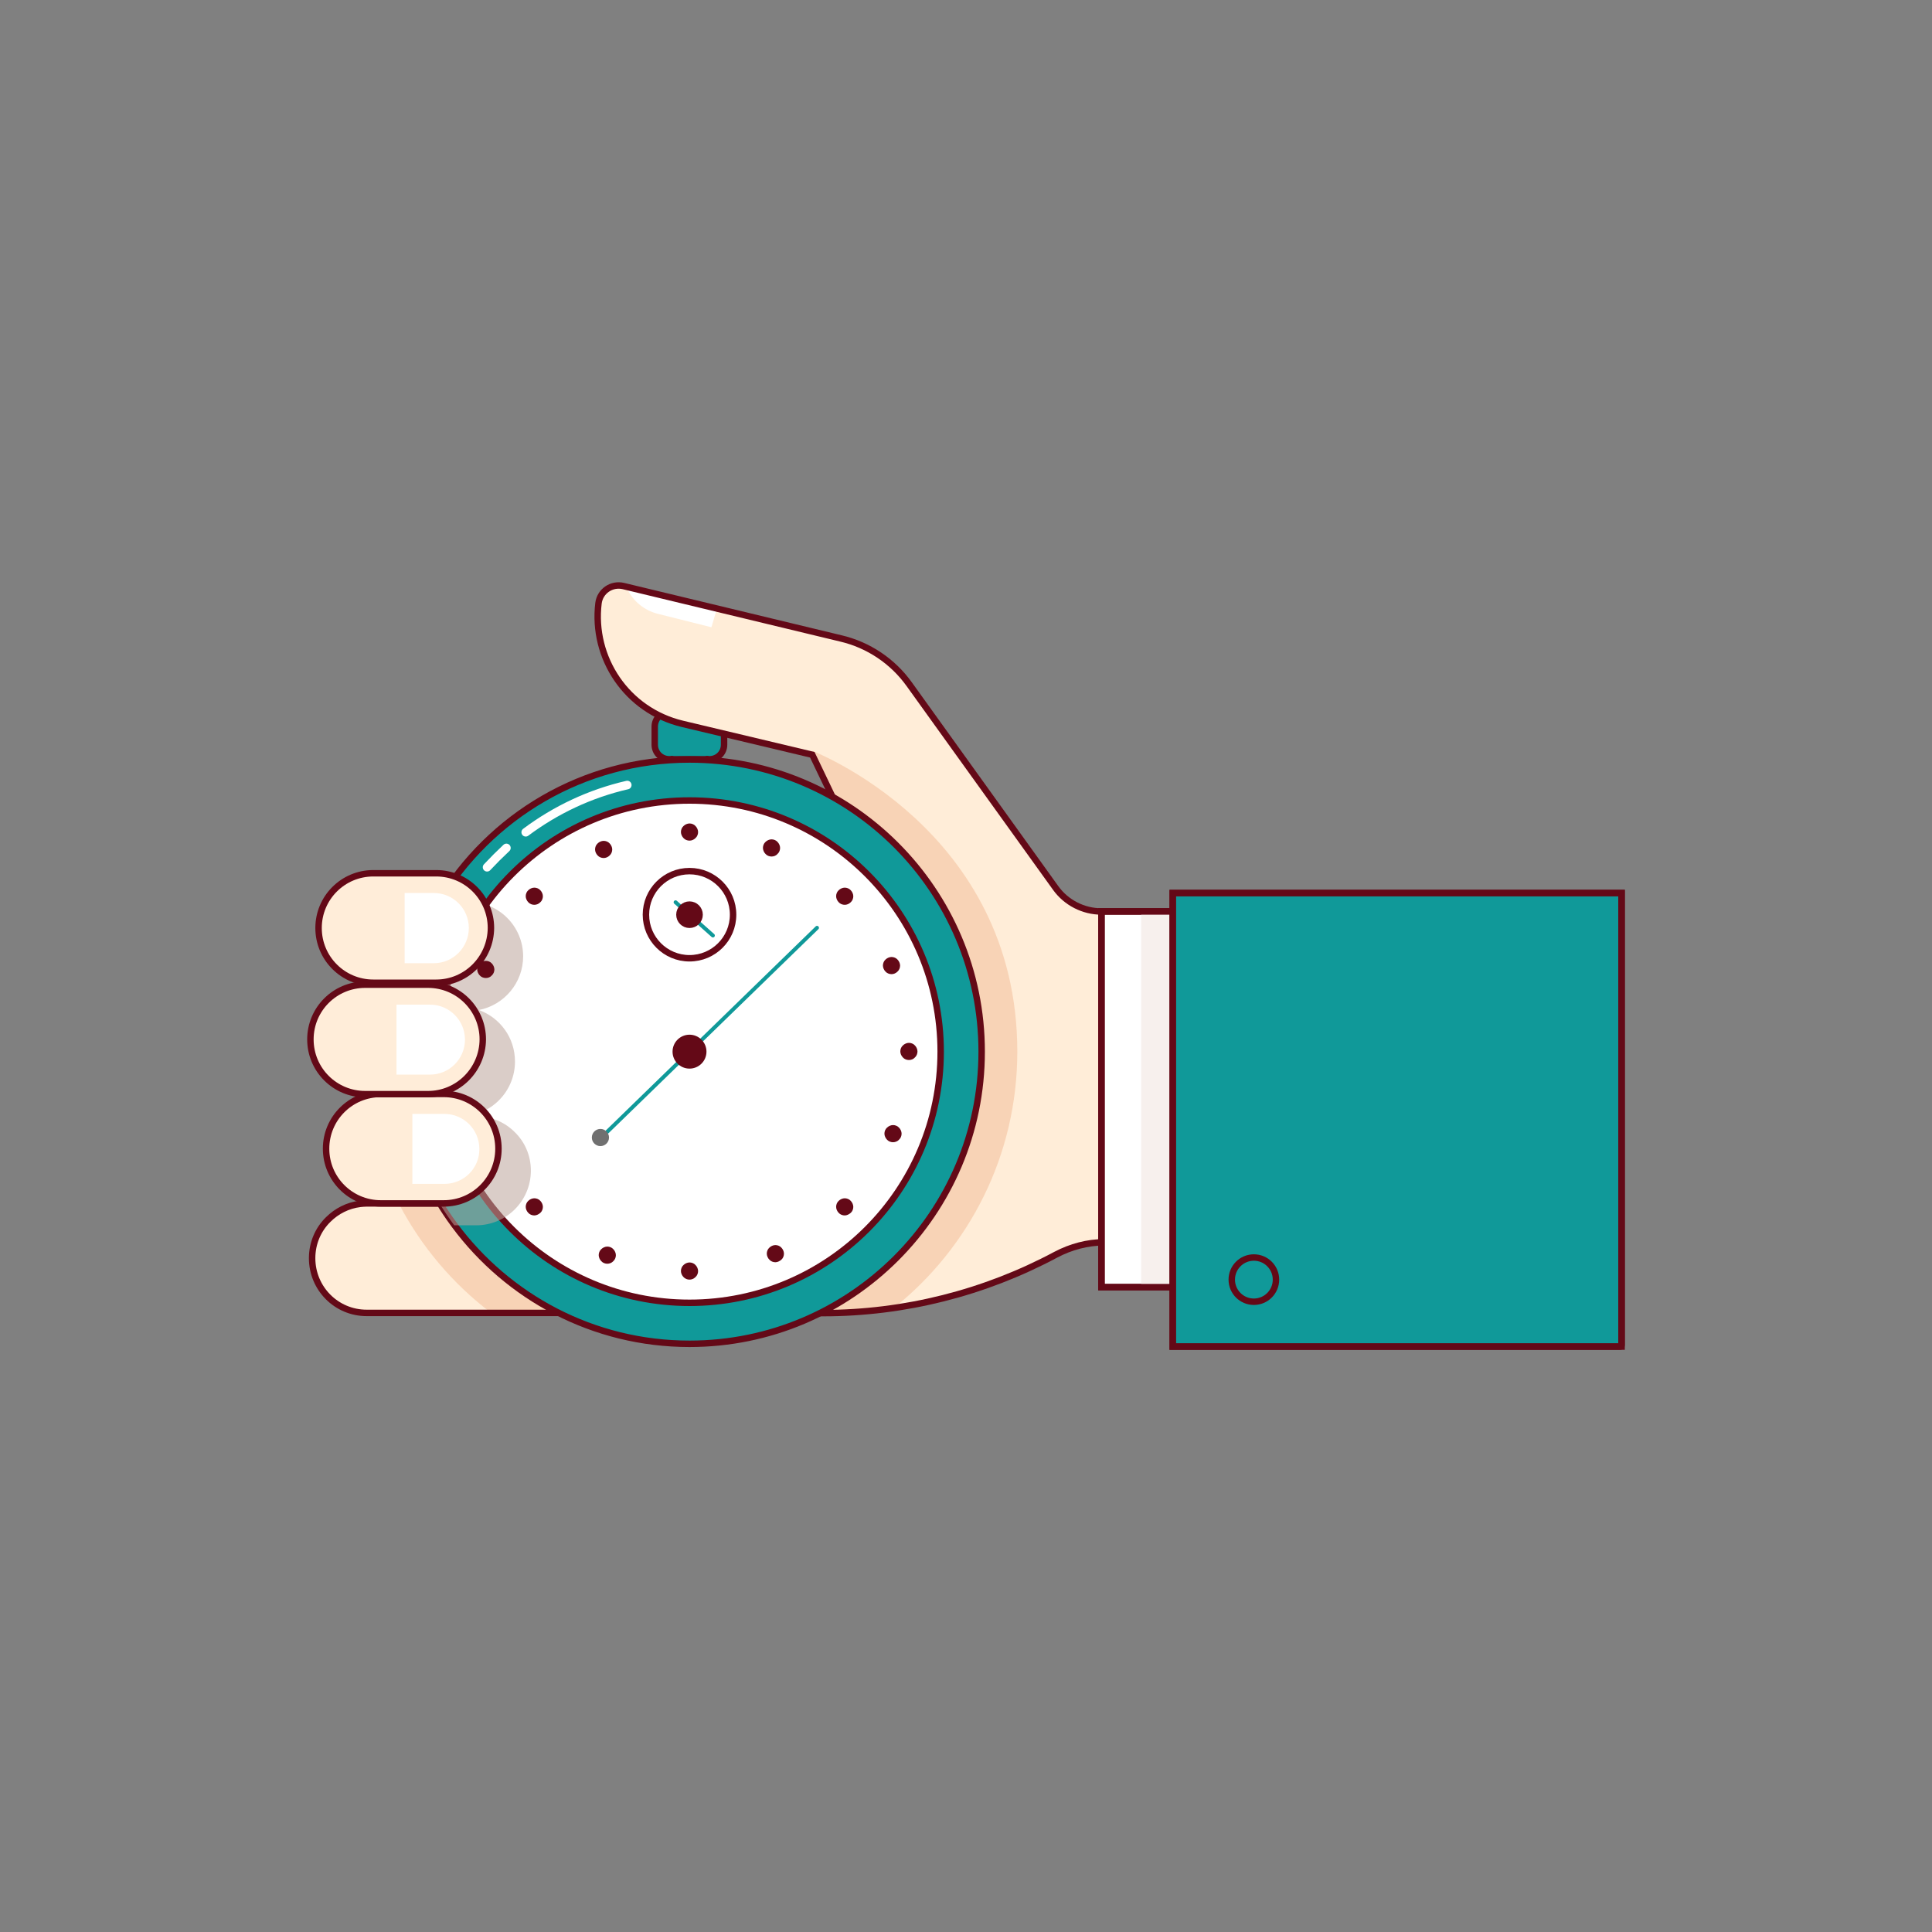 <?xml version="1.0" encoding="UTF-8"?> <!-- Generator: Adobe Illustrator 17.1.0, SVG Export Plug-In . SVG Version: 6.00 Build 0) --> <svg xmlns="http://www.w3.org/2000/svg" xmlns:xlink="http://www.w3.org/1999/xlink" id="Layer_1" x="0px" y="0px" viewBox="0 0 900 900" xml:space="preserve"><rect x="0" y="0" width="900" height="900" fill="#808080" stroke="none"/> <path id="XMLID_2176_" fill="#109999" stroke="#640917" stroke-width="3" stroke-linecap="round" stroke-miterlimit="10" d=" M329,353.7h-17.2c-3.8,0-6.8-3-6.8-6.8v-8.4c0-3.8,3-6.8,6.8-6.8h18.7c3.8,0,6.8,3,6.8,6.8v8.4c0,3.8-3,6.8-6.8,6.8H329"></path> <g id="XMLID_6411_"> <path id="XMLID_2185_" fill="#FFEDD8" d="M319.1,586.1c0,7-2.8,13.4-7.5,18c-4.6,4.6-11,7.5-18,7.5H170.8 c-14.1,0-25.4-11.4-25.4-25.5c0-7,2.8-13.4,7.5-18c3.9-3.9,9.1-6.6,14.9-7.3c1-0.1,2-0.2,3-0.2h122.9 C307.7,560.6,319.1,572,319.1,586.1z"></path> <path id="XMLID_2184_" fill="#FFEDD8" d="M595.4,424.6v154.1h-80.9c-7.9,0-15.7,2-22.7,5.8c-23.6,12.6-49.1,21-75.4,24.8 c-10.9,1.6-21.9,2.4-33,2.4h-20.3v-169h43.1c0,0-4.3-4,13.9-4.1l-41.7-87l-35.5-8.5l-24.7-5.9l-0.4-0.1c-5.1-1.2-9.9-3.2-14.2-5.7 c-17.4-10.3-27.4-30.1-24.9-50.5c0.7-5.6,6.1-9.3,11.6-8l101.3,24.3c12.9,3.1,24.2,10.7,31.9,21.4l68.2,94.9 c4.9,6.9,12.9,10.9,21.3,10.9H595.4z"></path> <path id="XMLID_2183_" fill="#FFFFFF" d="M292.2,274.4L292.2,274.4c2.8,5.7,7.9,9.9,14.1,11.5l25.1,6.3l2.3-7.7"></path> <path id="XMLID_2182_" opacity="0.5" fill="#F2BA94" d="M473.9,489.9c0,48.3-22.4,91.3-57.4,119.3c-10.9,1.6-21.9,2.4-33,2.4h-20.3 v-169h43.1c0,0-4.3-4,13.9-4.1l-41.7-88.7C378.4,349.9,473.9,386.2,473.9,489.9z"></path> <path id="XMLID_2181_" opacity="0.5" fill="#F2BA94" d="M337.3,586.1c0,7-2.8,13.4-7.5,18c-4.6,4.6-11,7.5-18,7.5h-83 c-17.8-13.5-32.5-30.8-42.9-50.7c1-0.1,2-0.2,3-0.2h122.9C325.9,560.6,337.3,572,337.3,586.1z"></path> <path id="XMLID_2180_" fill="none" stroke="#640917" stroke-width="3" stroke-miterlimit="10" d="M319.1,586.1c0,7-2.8,13.4-7.5,18 c-4.6,4.6-11,7.5-18,7.5H170.8c-14.1,0-25.4-11.4-25.4-25.5c0-7,2.8-13.4,7.5-18c3.9-3.9,9.1-6.6,14.9-7.3c1-0.1,2-0.2,3-0.2h122.9 C307.7,560.6,319.1,572,319.1,586.1z"></path> <path id="XMLID_2179_" fill="none" stroke="#640917" stroke-width="3" stroke-miterlimit="10" d="M595.4,424.6h-82.3 c-8.4,0-16.4-4.1-21.3-10.9l-68.2-94.9c-7.7-10.8-19.1-18.4-31.9-21.4L290.4,273c-5.5-1.3-10.9,2.4-11.6,8 c-3.1,25.4,13.1,50,39.1,56.2l60.5,14.4l41.7,87c-18.1,0-13.9,4.1-13.9,4.1h-43.1v169h20.3c37.9,0,75.1-9.4,108.4-27.2 c7-3.7,14.8-5.8,22.7-5.8h80.9V424.6z"></path> <polyline id="XMLID_2178_" fill="#109999" stroke="#640917" stroke-width="3" stroke-linecap="round" stroke-miterlimit="10" points=" 329.4,353.7 329.4,366.5 313,366.5 313,360.3 313,353.7 "></polyline> <rect id="XMLID_2177_" x="313" y="353.7" fill="#109999" width="16.4" height="6.4"></rect> <polyline id="XMLID_2175_" fill="none" stroke="#640917" stroke-width="3" stroke-linecap="round" stroke-miterlimit="10" points=" 329.4,353.7 329.4,366.3 313,366.3 313,360.1 313,353.7 "></polyline> <path fill="#109999" stroke="#640917" stroke-width="3" stroke-linecap="round" stroke-miterlimit="10" d="M457.3,489.9 c0,75.2-61,136.1-136.1,136.1c-44.9,0-84.7-21.8-109.5-55.3c-11-14.8-19-32-23.2-50.6c0-0.1,0-0.2-0.1-0.3 c-2.2-9.6-3.3-19.6-3.3-29.9c0-25.6,7-49.5,19.3-69.9c23.8-39.7,67.2-66.2,116.8-66.2C396.3,353.8,457.3,414.7,457.3,489.9z"></path> <circle id="XMLID_2173_" fill="#FFFFFF" stroke="#640917" stroke-width="3" stroke-linecap="round" stroke-miterlimit="10" cx="321.2" cy="489.9" r="117"></circle> <path opacity="0.55" fill="#BCA49B" d="M247.3,545.3c0,14.1-11.4,25.5-25.5,25.5h-10.2c-11-14.8-19-32-23.2-50.6 c1.3-0.2,2.7-0.3,4.1-0.3h-4.2c-2.2-9.6-3.3-19.6-3.3-29.9c0-25.6,7-49.5,19.3-69.9h13.9c14.1,0,25.5,11.4,25.5,25.4v0 c0,12.4-8.9,22.7-20.6,25c4.9,1.8,9.1,5,12.1,9.2c3,4.2,4.7,9.3,4.7,14.8c0,14.1-11.4,25.5-25.4,25.5h7.4c7,0,13.4,2.8,18,7.5 C244.4,531.9,247.3,538.2,247.3,545.3z"></path> <line id="XMLID_2172_" fill="#707070" stroke="#109999" stroke-width="1.799" stroke-linecap="round" stroke-miterlimit="10" x1="282.9" y1="527.2" x2="380.6" y2="432.2"></line> <circle id="XMLID_2171_" fill="#640917" stroke="#640917" stroke-width="3" stroke-linecap="round" stroke-miterlimit="10" cx="321.2" cy="489.9" r="6.4"></circle> <circle id="XMLID_2169_" fill="#707070" cx="279.7" cy="529.9" r="4"></circle> <line id="XMLID_2168_" fill="#707070" stroke="#109999" stroke-width="1.799" stroke-linecap="round" stroke-miterlimit="10" x1="314.7" y1="420.3" x2="332.1" y2="435.8"></line> <g id="XMLID_2131_"> <g id="XMLID_2150_"> <g id="XMLID_2151_"> <g id="XMLID_2166_"> <path id="XMLID_2167_" fill="#640917" d="M359.4,399c-1,0-2.1-0.4-2.8-1.2c-0.7-0.7-1.2-1.8-1.2-2.8c0-1,0.4-2.1,1.2-2.8 c0.7-0.7,1.8-1.2,2.8-1.2c1,0,2.1,0.4,2.8,1.2c0.7,0.7,1.2,1.8,1.2,2.8c0,1-0.4,2.1-1.2,2.8C361.5,398.6,360.5,399,359.4,399z"></path> </g> <g id="XMLID_2164_"> <path id="XMLID_2165_" fill="#640917" d="M415.3,453.8c-1,0-2.1-0.4-2.8-1.2c-0.7-0.7-1.2-1.8-1.2-2.8c0-1,0.4-2.1,1.2-2.8 c0.7-0.7,1.8-1.2,2.8-1.2c1,0,2.1,0.4,2.8,1.2c0.7,0.7,1.2,1.8,1.2,2.8c0,1-0.4,2.1-1.2,2.8 C417.3,453.4,416.3,453.8,415.3,453.8z"></path> </g> <g id="XMLID_2162_"> <path id="XMLID_2163_" fill="#640917" d="M416,532.1c-1,0-2.1-0.4-2.8-1.2c-0.7-0.7-1.2-1.8-1.2-2.8c0-1,0.4-2.1,1.2-2.8 c0.7-0.7,1.8-1.2,2.8-1.2c1,0,2.1,0.4,2.8,1.2c0.7,0.7,1.2,1.8,1.2,2.8c0,1-0.4,2.1-1.2,2.8C418.1,531.7,417,532.1,416,532.1z"></path> </g> <g id="XMLID_2160_"> <path id="XMLID_2161_" fill="#640917" d="M361.2,588c-1,0-2.1-0.4-2.8-1.2c-0.7-0.7-1.2-1.8-1.2-2.8c0-1,0.4-2.1,1.2-2.8 c0.7-0.7,1.8-1.2,2.8-1.2c1,0,2.1,0.4,2.8,1.2c0.7,0.7,1.2,1.8,1.2,2.8c0,1-0.4,2.1-1.2,2.8C363.2,587.5,362.2,588,361.2,588z"></path> </g> <g id="XMLID_2158_"> <path id="XMLID_2159_" fill="#640917" d="M282.9,588.7c-1,0-2.1-0.4-2.8-1.2c-0.7-0.7-1.2-1.8-1.2-2.8c0-1,0.4-2.1,1.2-2.8 c0.7-0.7,1.8-1.2,2.8-1.2c1,0,2.1,0.4,2.8,1.2c0.7,0.7,1.2,1.8,1.2,2.8c0,1-0.4,2.1-1.2,2.8C285,588.3,283.9,588.7,282.9,588.7 z"></path> </g> <g id="XMLID_2156_"> <path id="XMLID_2157_" fill="#109999" stroke="#640917" stroke-width="3" stroke-linecap="round" stroke-miterlimit="10" d=" M227,533.9c-1,0-2.1-0.4-2.8-1.2c-0.7-0.7-1.2-1.8-1.2-2.8c0-1,0.4-2.1,1.2-2.8c0.7-0.7,1.8-1.2,2.8-1.2c1,0,2.1,0.4,2.8,1.2 c0.7,0.7,1.2,1.8,1.2,2.8c0,1-0.4,2.1-1.2,2.8C229.1,533.4,228.1,533.9,227,533.9z"></path> </g> <g id="XMLID_2154_"> <path id="XMLID_2155_" fill="#640917" d="M226.3,455.6c-1,0-2.1-0.4-2.8-1.2c-0.7-0.7-1.2-1.8-1.2-2.8c0-1,0.4-2.1,1.2-2.8 c0.7-0.7,1.8-1.2,2.8-1.2c1,0,2.1,0.4,2.8,1.2c0.7,0.7,1.2,1.8,1.2,2.8c0,1-0.4,2.1-1.2,2.8 C228.4,455.2,227.4,455.6,226.3,455.6z"></path> </g> <g id="XMLID_2152_"> <path id="XMLID_2153_" fill="#640917" d="M281.2,399.7c-1,0-2.1-0.4-2.8-1.2c-0.7-0.7-1.2-1.8-1.2-2.8s0.4-2.1,1.2-2.8 c0.7-0.7,1.8-1.2,2.8-1.2c1,0,2.1,0.4,2.8,1.2c0.7,0.7,1.2,1.8,1.2,2.8s-0.4,2.1-1.2,2.8C283.2,399.3,282.2,399.7,281.2,399.7z "></path> </g> </g> </g> <g id="XMLID_2132_"> <g id="XMLID_2133_"> <g id="XMLID_2148_"> <path id="XMLID_2149_" fill="#640917" d="M321.2,391.6c-1,0-2.1-0.4-2.8-1.2c-0.7-0.7-1.2-1.8-1.2-2.8c0-1,0.4-2.1,1.2-2.8 c0.7-0.7,1.8-1.2,2.8-1.2c1,0,2.1,0.4,2.8,1.2c0.7,0.7,1.2,1.8,1.2,2.8c0,1-0.4,2.1-1.2,2.8 C323.2,391.2,322.2,391.6,321.2,391.6z"></path> </g> <g id="XMLID_2146_"> <path id="XMLID_2147_" fill="#640917" d="M393.5,421.5c-1,0-2.1-0.4-2.8-1.2c-0.7-0.7-1.2-1.8-1.2-2.8c0-1,0.4-2.1,1.2-2.8 c0.7-0.7,1.8-1.2,2.8-1.2c1,0,2.1,0.4,2.8,1.2c0.7,0.7,1.2,1.8,1.2,2.8c0,1-0.4,2.1-1.2,2.8 C395.5,421.1,394.5,421.5,393.5,421.5z"></path> </g> <g id="XMLID_2144_"> <path id="XMLID_2145_" fill="#640917" d="M423.4,493.8c-1,0-2.1-0.4-2.8-1.2c-0.7-0.7-1.2-1.8-1.2-2.8c0-1,0.4-2.1,1.2-2.8 c0.7-0.7,1.8-1.2,2.8-1.2c1,0,2.1,0.4,2.8,1.2c0.7,0.7,1.2,1.8,1.2,2.8c0,1-0.4,2.1-1.2,2.8 C425.5,493.4,424.5,493.8,423.4,493.8z"></path> </g> <g id="XMLID_2142_"> <path id="XMLID_2143_" fill="#640917" d="M393.5,566.2c-1,0-2.1-0.4-2.8-1.2c-0.7-0.7-1.2-1.8-1.2-2.8c0-1,0.4-2.1,1.2-2.8 c0.7-0.7,1.8-1.2,2.8-1.2c1,0,2.1,0.4,2.8,1.2c0.7,0.7,1.2,1.8,1.2,2.8c0,1-0.4,2.1-1.2,2.8 C395.5,565.7,394.5,566.2,393.5,566.2z"></path> </g> <g id="XMLID_2140_"> <path id="XMLID_2141_" fill="#640917" d="M321.2,596.1c-1,0-2.1-0.4-2.8-1.2c-0.7-0.7-1.2-1.8-1.2-2.8c0-1,0.4-2.1,1.2-2.8 c0.7-0.7,1.8-1.2,2.8-1.2c1,0,2.1,0.4,2.8,1.2c0.7,0.7,1.2,1.8,1.2,2.8c0,1-0.4,2.1-1.2,2.8 C323.2,595.7,322.2,596.1,321.2,596.1z"></path> </g> <g id="XMLID_2138_"> <path id="XMLID_2139_" fill="#640917" d="M248.9,566.2c-1,0-2.1-0.4-2.8-1.2c-0.7-0.7-1.2-1.8-1.2-2.8c0-1,0.4-2.1,1.2-2.8 c0.7-0.7,1.8-1.2,2.8-1.2c1,0,2.1,0.4,2.8,1.2c0.7,0.7,1.2,1.8,1.2,2.8c0,1-0.4,2.1-1.2,2.8 C250.9,565.7,249.9,566.2,248.9,566.2z"></path> </g> <g id="XMLID_2136_"> <path id="XMLID_2137_" fill="#109999" stroke="#640917" stroke-width="3" stroke-linecap="round" stroke-miterlimit="10" d=" M218.9,493.8c-1,0-2.1-0.4-2.8-1.2c-0.7-0.7-1.2-1.8-1.2-2.8c0-1,0.4-2.1,1.2-2.8c0.7-0.7,1.8-1.2,2.8-1.2c1,0,2.1,0.4,2.8,1.2 c0.7,0.7,1.2,1.8,1.2,2.8c0,1-0.4,2.1-1.2,2.8C221,493.4,219.9,493.8,218.9,493.8z"></path> </g> <g id="XMLID_2134_"> <path id="XMLID_2135_" fill="#640917" d="M248.9,421.5c-1,0-2.1-0.4-2.8-1.2c-0.7-0.7-1.2-1.8-1.2-2.8c0-1,0.4-2.1,1.2-2.8 c0.7-0.7,1.8-1.2,2.8-1.2c1,0,2.1,0.4,2.8,1.2c0.7,0.7,1.2,1.8,1.2,2.8c0,1-0.4,2.1-1.2,2.8 C250.9,421.1,249.9,421.5,248.9,421.5z"></path> </g> </g> </g> </g> <circle id="XMLID_2130_" fill="#640917" stroke="#640917" stroke-width="3" stroke-linecap="round" stroke-miterlimit="10" cx="321.2" cy="426.1" r="4.7"></circle> <circle id="XMLID_2129_" fill="none" stroke="#640917" stroke-width="3" stroke-linecap="round" stroke-miterlimit="10" cx="321.2" cy="426.1" r="20.3"></circle> <path id="XMLID_2128_" fill="#FFEDD9" stroke="#640917" stroke-width="3" stroke-miterlimit="10" d="M203.2,457.8h-29.3 c-14.1,0-25.5-11.4-25.5-25.5v0c0-14.1,11.4-25.5,25.5-25.5h29.3c14.1,0,25.5,11.4,25.5,25.5v0 C228.6,446.4,217.2,457.8,203.2,457.8z"></path> <path id="XMLID_2127_" fill="#FFFFFF" d="M202.1,448.7h-13.6V416h13.6c9,0,16.3,7.3,16.3,16.3l0,0 C218.4,441.3,211.1,448.7,202.1,448.7z"></path> <rect id="XMLID_2126_" x="513.1" y="424.6" fill="#FFFFFF" stroke="#640917" stroke-width="3" stroke-linecap="round" stroke-miterlimit="10" width="43.6" height="175"></rect> <rect id="XMLID_2124_" x="531.6" y="424.6" fill="#F7F0ED" width="43.6" height="175"></rect> <path id="XMLID_2122_" fill="#FFEDD9" stroke="#640917" stroke-width="3" stroke-miterlimit="10" d="M206.7,560.6h-29.3 c-14.1,0-25.5-11.4-25.5-25.5v0c0-14.1,11.4-25.5,25.5-25.5h29.3c14.1,0,25.5,11.4,25.5,25.5v0 C232.2,549.2,220.8,560.6,206.7,560.6z"></path> <path id="XMLID_2121_" fill="#FFEDD9" stroke="#640917" stroke-width="3" stroke-miterlimit="10" d="M199.4,509.7h-29.3 c-14.1,0-25.5-11.4-25.5-25.5l0,0c0-14.1,11.4-25.5,25.5-25.5h29.3c14.1,0,25.5,11.4,25.5,25.5v0 C224.8,498.3,213.4,509.7,199.4,509.7z"></path> <rect id="XMLID_2120_" x="513.1" y="424.6" fill="none" stroke="#640917" stroke-width="3" stroke-linecap="round" stroke-miterlimit="10" width="43.6" height="175"></rect> <rect id="XMLID_2119_" x="546.3" y="416" fill="#109999" stroke="#640917" stroke-width="3" stroke-linecap="round" stroke-miterlimit="10" width="209.1" height="211.3"></rect> <path id="XMLID_2118_" fill="#FFFFFF" d="M200.3,500.6h-15.6v-32.6h15.6c9,0,16.3,7.3,16.3,16.3l0,0 C216.6,493.3,209.3,500.6,200.3,500.6z"></path> <path id="XMLID_2117_" fill="#FFFFFF" d="M207,551.5h-14.9v-32.6H207c9,0,16.3,7.3,16.3,16.3v0C223.4,544.2,216.1,551.5,207,551.5z "></path> <circle id="XMLID_2043_" fill="none" stroke="#640917" stroke-width="3" stroke-linecap="round" stroke-miterlimit="10" cx="584.1" cy="596.1" r="10.3"></circle> <path id="XMLID_2042_" fill="none" stroke="#640917" stroke-width="3" stroke-linecap="round" stroke-miterlimit="10" d=" M754.8,627.3H546.3V416h209.1v210.6C755.4,627,755.1,627.3,754.8,627.3z"></path> </g> <path fill="none" stroke="#FFFFFF" stroke-width="4" stroke-linecap="round" stroke-miterlimit="10" d="M244.9,387.7 c13.9-10.4,29.9-18,47.3-22"></path> <path fill="none" stroke="#FFFFFF" stroke-width="4" stroke-linecap="round" stroke-miterlimit="10" d="M226.9,404 c2.9-3.1,5.9-6.1,9-9"></path> </svg> 